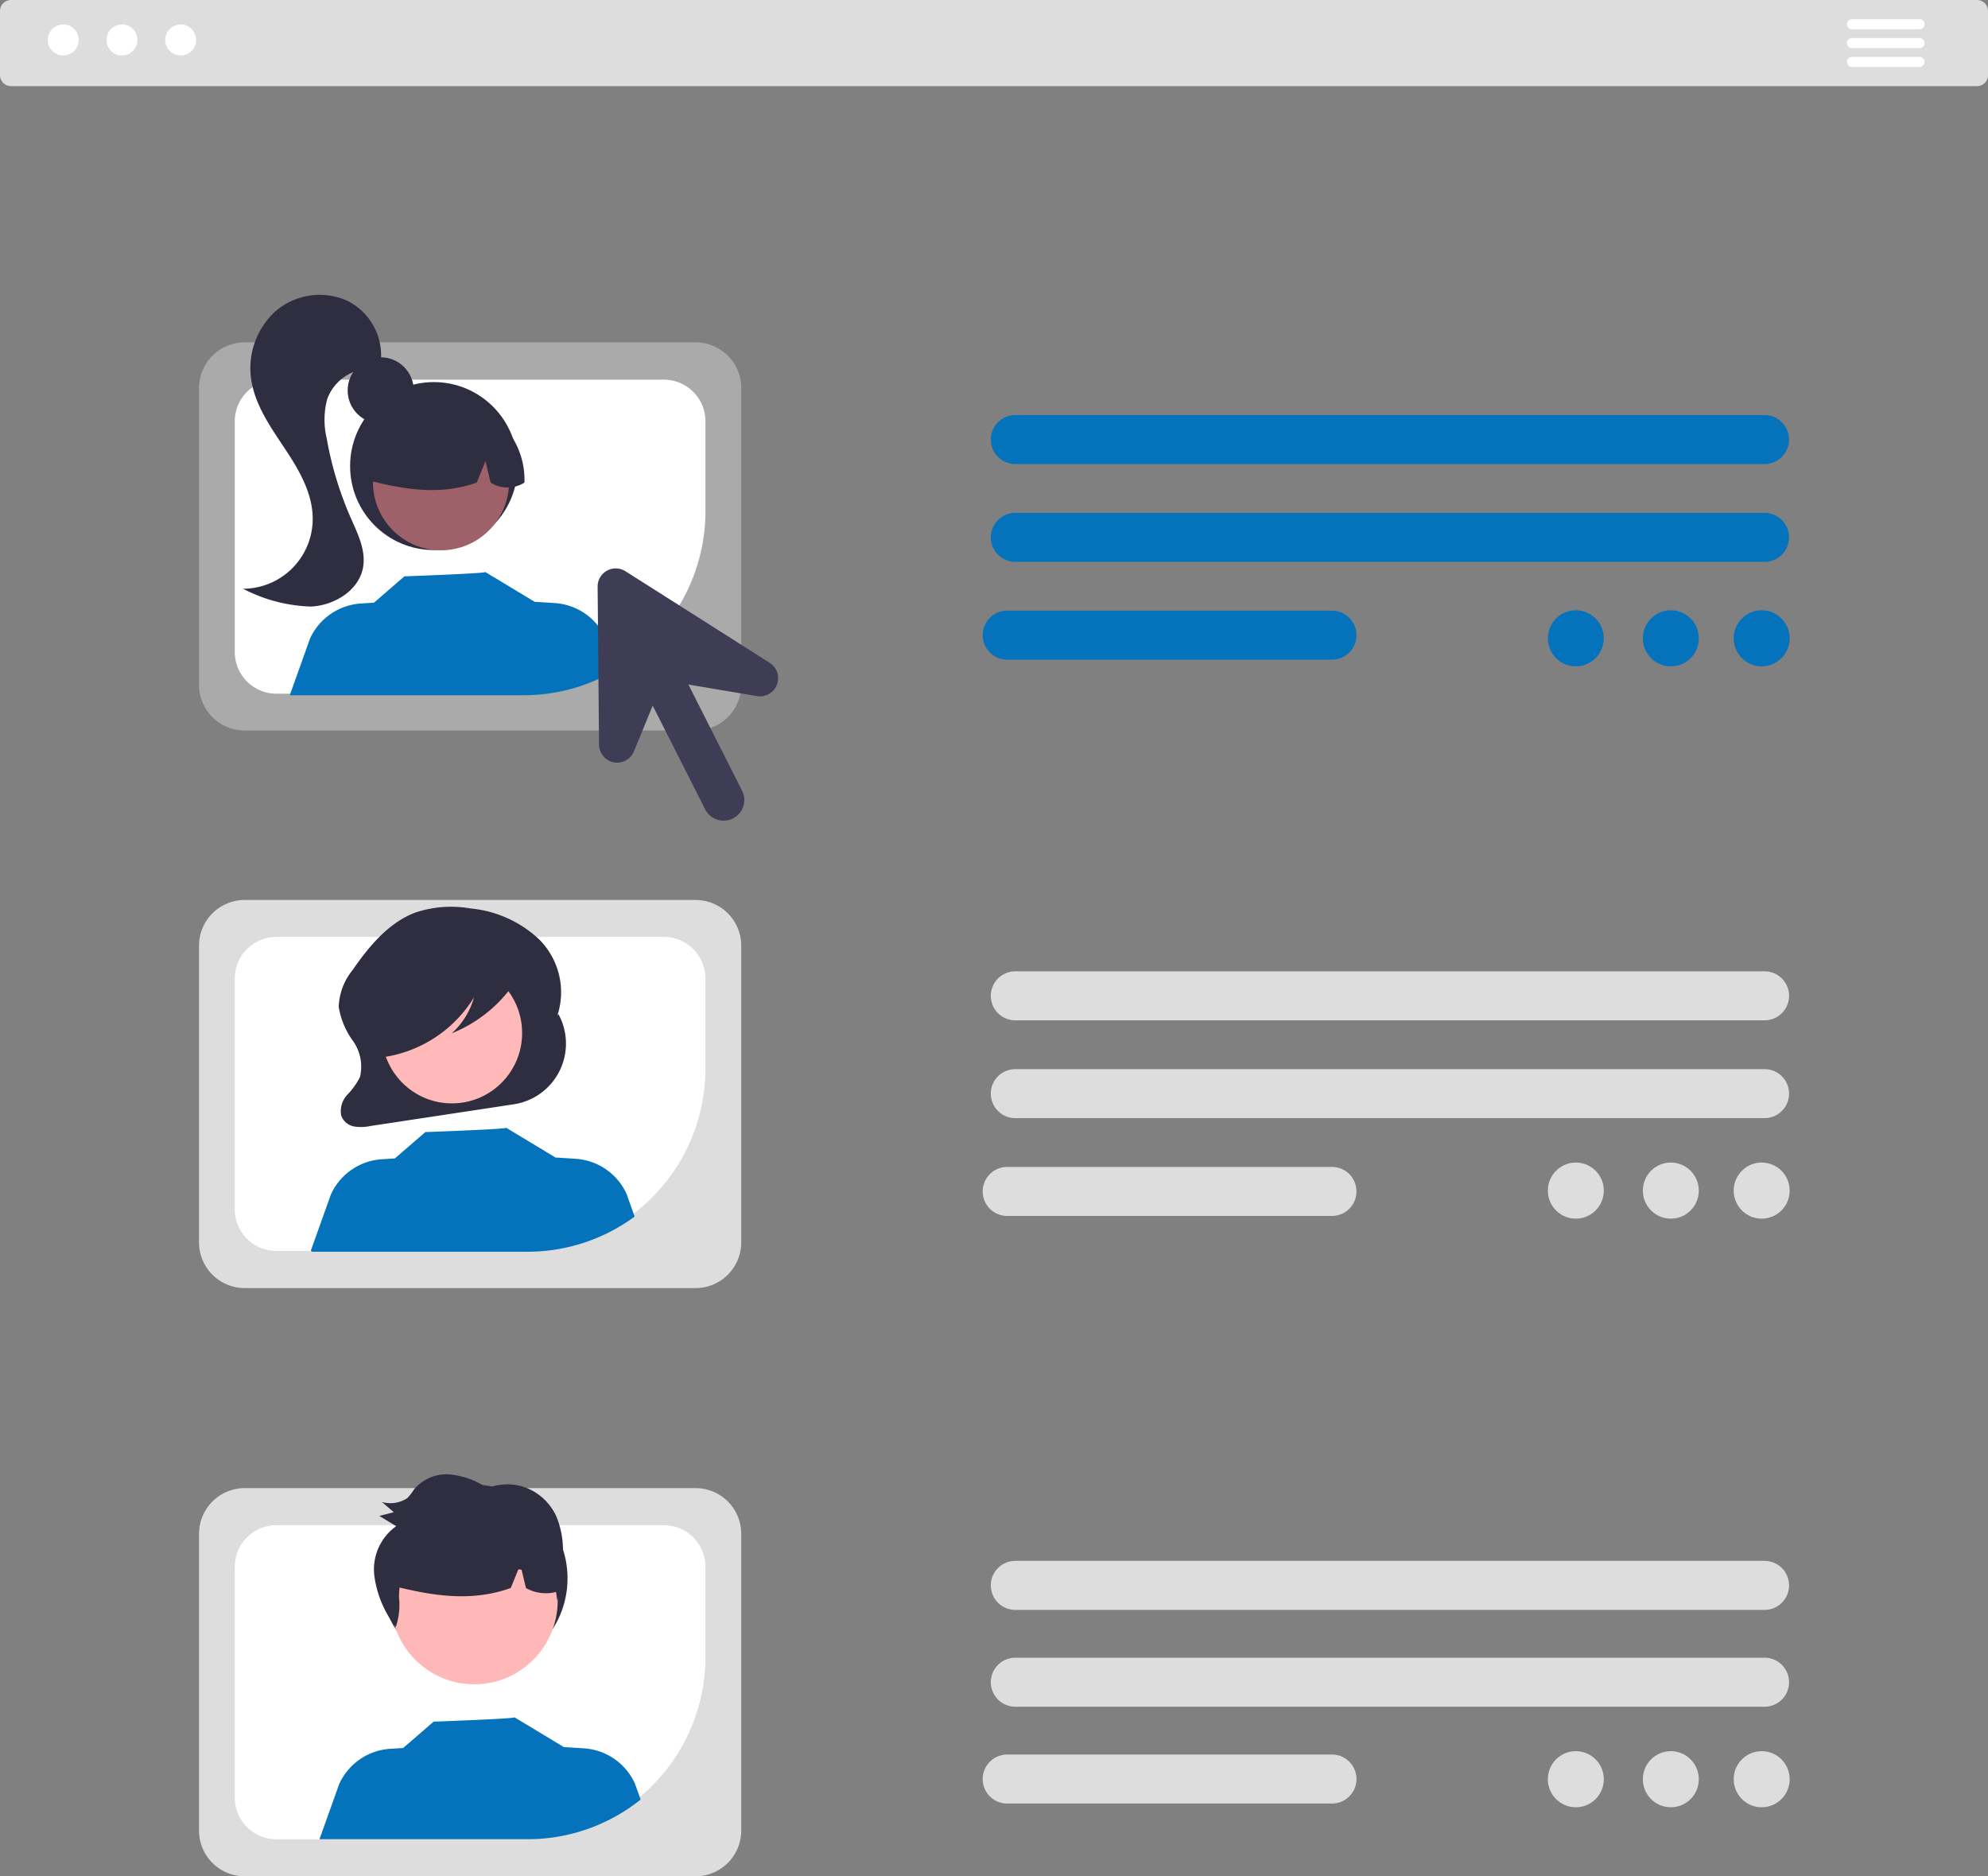 <svg xmlns="http://www.w3.org/2000/svg" width="160" height="151" viewBox="0 0 160 151">
  <rect x="0" y="0" width="160" height="151" fill="#808080" stroke="none"/>
  <g id="undraw_meet_the_team_re_4h08" transform="translate(-361.935 0)">
    <path id="Trazado_569" data-name="Trazado 569" d="M839.97,252.095h-60.3a1.972,1.972,0,0,1,0-3.944h60.3a1.972,1.972,0,0,1,0,3.944Z" transform="translate(-336.019 -214.748)" fill="#0573bc"/>
    <path id="Trazado_570" data-name="Trazado 570" d="M839.97,275.448h-60.3a1.972,1.972,0,0,1,0-3.944h60.3a1.972,1.972,0,0,1,0,3.944Z" transform="translate(-336.019 -230.23)" fill="#0573bc"/>
    <path id="Trazado_571" data-name="Trazado 571" d="M805.809,298.8H779.67a1.972,1.972,0,0,1,0-3.944h26.139a1.972,1.972,0,0,1,0,3.944Z" transform="translate(-336.673 -245.711)" fill="#0573bc"/>
    <path id="Trazado_572" data-name="Trazado 572" d="M839.97,384.909h-60.3a1.972,1.972,0,0,1,0-3.944h60.3a1.972,1.972,0,0,1,0,3.944Z" transform="translate(-336.019 -302.795)" fill="#ddd"/>
    <path id="Trazado_573" data-name="Trazado 573" d="M839.97,408.261h-60.3a1.972,1.972,0,0,1,0-3.944h60.3a1.972,1.972,0,0,1,0,3.944Z" transform="translate(-336.019 -318.276)" fill="#ddd"/>
    <path id="Trazado_574" data-name="Trazado 574" d="M805.809,431.615H779.67a1.972,1.972,0,0,1,0-3.944h26.139a1.972,1.972,0,0,1,0,3.944Z" transform="translate(-336.673 -333.758)" fill="#ddd"/>
    <path id="Trazado_575" data-name="Trazado 575" d="M839.97,525.025h-60.3a1.972,1.972,0,0,1,0-3.944h60.3a1.972,1.972,0,0,1,0,3.944Z" transform="translate(-336.019 -395.464)" fill="#ddd"/>
    <path id="Trazado_576" data-name="Trazado 576" d="M839.97,548.377h-60.3a1.972,1.972,0,0,1,0-3.944h60.3a1.972,1.972,0,0,1,0,3.944Z" transform="translate(-336.019 -411.025)" fill="#ddd"/>
    <path id="Trazado_577" data-name="Trazado 577" d="M805.809,571.731H779.67a1.972,1.972,0,0,1,0-3.944h26.139a1.972,1.972,0,0,1,0,3.944Z" transform="translate(-336.673 -426.586)" fill="#ddd"/>
    <path id="Trazado_578" data-name="Trazado 578" d="M631.165,394.655h-36.3a3.679,3.679,0,0,1-3.67-3.68V367.1a3.679,3.679,0,0,1,3.669-3.68h36.3a3.679,3.679,0,0,1,3.67,3.68v23.88A3.679,3.679,0,0,1,631.165,394.655Z" transform="translate(-213.242 -290.993)" fill="#ddd"/>
    <path id="Trazado_579" data-name="Trazado 579" d="M634.389,372.359h-31.2a3.35,3.35,0,0,0-3.342,3.35V394.28a3.351,3.351,0,0,0,3.342,3.351h19.894a14.679,14.679,0,0,0,14.645-14.685v-7.237A3.349,3.349,0,0,0,634.389,372.359Z" transform="translate(-219.017 -296.959)" fill="#fff"/>
    <path id="Trazado_580" data-name="Trazado 580" d="M641.7,373.968h0l-.093.169a6.009,6.009,0,0,0-1.405-6.125,9.3,9.3,0,0,0-5.565-2.534,9.016,9.016,0,0,0-4.5.35c-2.072.8-3.654,2.653-4.976,4.58a5,5,0,0,0-1.139,2.988,6.491,6.491,0,0,0,1.157,2.757,3.55,3.55,0,0,1,.554,2.89,5.681,5.681,0,0,1-1.023,1.432,1.924,1.924,0,0,0-.487,1.664,1.355,1.355,0,0,0,1.009.879,3.558,3.558,0,0,0,1.34-.032l11.552-1.75a4.939,4.939,0,0,0,3.574-7.269Z" transform="translate(-234.828 -292.367)" fill="#2f2e41"/>
    <ellipse id="Elipse_45" data-name="Elipse 45" cx="5.648" cy="5.663" rx="5.648" ry="5.663" transform="translate(392.661 77.472)" fill="#ffb9b9"/>
    <path id="Trazado_581" data-name="Trazado 581" d="M643.353,425.342a14.535,14.535,0,0,1-8.633,2.83H617.39c-.035-.028-.068-.057-.1-.087l1.616-4.522a4.85,4.85,0,0,1,4.12-2.837l1.028-.063,2.452-2.12s6.606-.237,6.508-.35l4,2.414,0-.017,1.573.1a4.848,4.848,0,0,1,4.12,2.837Z" transform="translate(-230.34 -327.435)" fill="#0573bc"/>
    <path id="Trazado_582" data-name="Trazado 582" d="M641.435,376.437c-.146-.773-.932-1.127-1.606-1.3a15.434,15.434,0,0,0-5.986-.33,6.537,6.537,0,0,0-4,1.807,5.408,5.408,0,0,0-1.362,3.477,4.15,4.15,0,0,0,.494,2.209,2.042,2.042,0,0,0,1.7,1.1l.068.236a10.28,10.28,0,0,0,7.129-4.788,6.137,6.137,0,0,1-1.787,2.895,11.139,11.139,0,0,0,4.807-3.715A2.106,2.106,0,0,0,641.435,376.437Z" transform="translate(-237.788 -298.586)" fill="#2f2e41"/>
    <path id="Trazado_583" data-name="Trazado 583" d="M631.165,261.841h-36.3a3.679,3.679,0,0,1-3.67-3.68v-23.88a3.679,3.679,0,0,1,3.669-3.68h36.3a3.679,3.679,0,0,1,3.67,3.68v23.88A3.679,3.679,0,0,1,631.165,261.841Z" transform="translate(-213.242 -203.05)" fill="#aaa"/>
    <path id="Trazado_584" data-name="Trazado 584" d="M634.389,239.545h-31.2a3.351,3.351,0,0,0-3.342,3.35v18.571a3.352,3.352,0,0,0,3.342,3.351h19.894a14.677,14.677,0,0,0,14.645-14.685v-7.238a3.349,3.349,0,0,0-3.341-3.35Z" transform="translate(-219.017 -208.99)" fill="#fff"/>
    <ellipse id="Elipse_46" data-name="Elipse 46" cx="2.66" cy="2.668" rx="2.66" ry="2.668" transform="translate(389.916 28.754)" fill="#2f2e41"/>
    <ellipse id="Elipse_47" data-name="Elipse 47" cx="6.74" cy="6.758" rx="6.74" ry="6.758" transform="translate(390.113 30.75)" fill="#2f2e41"/>
    <ellipse id="Elipse_48" data-name="Elipse 48" cx="5.477" cy="5.492" rx="5.477" ry="5.492" transform="translate(391.948 33.302)" fill="#9e616a"/>
    <path id="Trazado_585" data-name="Trazado 585" d="M640.754,245.646a6.274,6.274,0,0,0-9.538,5.49c2.791.7,5.723,1.24,8.7.168l.7-1.725.414,1.726a2.53,2.53,0,0,0,2.724,0A6.428,6.428,0,0,0,640.754,245.646Z" transform="translate(-239.61 -212.47)" fill="#2f2e41"/>
    <path id="Trazado_586" data-name="Trazado 586" d="M610.148,219.767a5.43,5.43,0,0,0-5.68.878,6.182,6.182,0,0,0-1.964,5.493c.3,2.048,1.543,3.812,2.688,5.535s2.263,3.611,2.261,5.682a5.624,5.624,0,0,1-5.605,5.628,12.62,12.62,0,0,0,5.465,1.432c1.9-.089,3.888-1.313,4.2-3.193.223-1.355-.44-2.675-.992-3.931a27.859,27.859,0,0,1-1.938-6.4,6.449,6.449,0,0,1,.037-3.168,3.71,3.71,0,0,1,3.685-2.441l.627-.566a4.9,4.9,0,0,0-2.781-4.95Z" transform="translate(-220.351 -195.601)" fill="#2f2e41"/>
    <path id="Trazado_587" data-name="Trazado 587" d="M639.481,293.395a14.51,14.51,0,0,1-7.508,2.082H613.2l-.03-.025,1.616-4.524a4.849,4.849,0,0,1,4.12-2.835l1.028-.063,2.452-2.12s6.606-.238,6.508-.351l4,2.414,0-.015,1.573.1a4.843,4.843,0,0,1,4.12,2.835Z" transform="translate(-227.905 -239.526)" fill="#0573bc"/>
    <path id="Trazado_588" data-name="Trazado 588" d="M631.165,534.771h-36.3a3.679,3.679,0,0,1-3.67-3.68v-23.88a3.679,3.679,0,0,1,3.669-3.68h36.3a3.679,3.679,0,0,1,3.67,3.68v23.88a3.679,3.679,0,0,1-3.67,3.679Z" transform="translate(-213.242 -383.771)" fill="#ddd"/>
    <path id="Trazado_589" data-name="Trazado 589" d="M634.389,512.475h-31.2a3.35,3.35,0,0,0-3.342,3.35V534.4a3.352,3.352,0,0,0,3.342,3.351h19.894a14.68,14.68,0,0,0,14.645-14.685v-7.238A3.349,3.349,0,0,0,634.389,512.475Z" transform="translate(-219.017 -389.73)" fill="#fff"/>
    <ellipse id="Elipse_49" data-name="Elipse 49" cx="7.514" cy="7.535" rx="7.514" ry="7.535" transform="translate(392.584 119.489)" fill="#2f2e41"/>
    <ellipse id="Elipse_50" data-name="Elipse 50" cx="6.713" cy="6.731" rx="6.713" ry="6.731" transform="translate(393.394 122.086)" fill="#ffb8b8"/>
    <path id="Trazado_590" data-name="Trazado 590" d="M645.217,565.426a14.551,14.551,0,0,1-9.108,3.193H619.368l1.588-4.442a4.85,4.85,0,0,1,4.12-2.837l1.028-.063,2.452-2.121s6.606-.237,6.508-.35l4,2.414,0-.017,1.573.1a4.848,4.848,0,0,1,4.12,2.837Z" transform="translate(-231.721 -420.602)" fill="#0573bc"/>
    <path id="Trazado_591" data-name="Trazado 591" d="M647.651,508.01a14.9,14.9,0,0,0,.065-1.512,7.133,7.133,0,0,0-.535-2.914,4.471,4.471,0,0,0-2.337-2.263,4.253,4.253,0,0,0-3.2,0,6.427,6.427,0,0,0-3.036-1.108,3.392,3.392,0,0,0-2.895,1.232,4.727,4.727,0,0,1-.506.659,2.462,2.462,0,0,1-2.064.324l.959.824-1.161.3,1.355.824a4.271,4.271,0,0,0-1.75,4.076,8.633,8.633,0,0,0,1.715,4.039,5.52,5.52,0,0,0,.261-2.391,5.452,5.452,0,0,1,.048-.786c2.881.692,5.891,1.137,8.944.037l.613-1.5.258.026.355,1.478a3.273,3.273,0,0,0,2.418.315c.039.228.063.461.081.685.069-.268.129-.538.183-.809a2.381,2.381,0,0,0,.305-.2A6.6,6.6,0,0,0,647.651,508.01Z" transform="translate(-240.473 -381.553)" fill="#2f2e41"/>
    <path id="Trazado_592" data-name="Trazado 592" d="M702.174,155.985H543.947a.884.884,0,0,1-.886-.879v-5.173a.884.884,0,0,1,.886-.879H702.174a.884.884,0,0,1,.886.879v5.173A.884.884,0,0,1,702.174,155.985Z" transform="translate(-181.125 -149.053)" fill="#ddd"/>
    <ellipse id="Ellipse_90" data-name="Ellipse 90" cx="1.245" cy="1.249" rx="1.245" ry="1.249" transform="translate(365.78 1.965)" fill="#fff"/>
    <ellipse id="Ellipse_91" data-name="Ellipse 91" cx="1.245" cy="1.249" rx="1.245" ry="1.249" transform="translate(370.506 1.965)" fill="#fff"/>
    <ellipse id="Ellipse_92" data-name="Ellipse 92" cx="1.245" cy="1.249" rx="1.245" ry="1.249" transform="translate(375.232 1.965)" fill="#fff"/>
    <path id="Trazado_593" data-name="Trazado 593" d="M990.6,154.494h-5.442a.4.4,0,0,1,0-.808H990.6a.4.4,0,0,1,0,.808Z" transform="translate(-474.174 -152.14)" fill="#fff"/>
    <path id="Trazado_594" data-name="Trazado 594" d="M990.6,159.037h-5.442a.4.4,0,0,1,0-.808H990.6a.4.4,0,0,1,0,.808Z" transform="translate(-474.174 -155.167)" fill="#fff"/>
    <path id="Trazado_595" data-name="Trazado 595" d="M990.6,163.58h-5.442a.4.4,0,0,1,0-.809H990.6a.4.4,0,0,1,0,.809Z" transform="translate(-474.174 -158.194)" fill="#fff"/>
    <ellipse id="Elipse_51" data-name="Elipse 51" cx="2.252" cy="2.258" rx="2.252" ry="2.258" transform="translate(486.51 49.113)" fill="#0573bc"/>
    <ellipse id="Elipse_52" data-name="Elipse 52" cx="2.252" cy="2.258" rx="2.252" ry="2.258" transform="translate(494.156 49.113)" fill="#0573bc"/>
    <ellipse id="Elipse_53" data-name="Elipse 53" cx="2.252" cy="2.258" rx="2.252" ry="2.258" transform="translate(501.468 49.113)" fill="#0573bc"/>
    <ellipse id="Elipse_54" data-name="Elipse 54" cx="2.252" cy="2.258" rx="2.252" ry="2.258" transform="translate(486.51 93.559)" fill="#ddd"/>
    <ellipse id="Elipse_55" data-name="Elipse 55" cx="2.252" cy="2.258" rx="2.252" ry="2.258" transform="translate(494.156 93.559)" fill="#ddd"/>
    <ellipse id="Elipse_56" data-name="Elipse 56" cx="2.252" cy="2.258" rx="2.252" ry="2.258" transform="translate(501.468 93.559)" fill="#ddd"/>
    <ellipse id="Elipse_57" data-name="Elipse 57" cx="2.252" cy="2.258" rx="2.252" ry="2.258" transform="translate(486.51 140.929)" fill="#ddd"/>
    <ellipse id="Elipse_58" data-name="Elipse 58" cx="2.252" cy="2.258" rx="2.252" ry="2.258" transform="translate(494.156 140.929)" fill="#ddd"/>
    <ellipse id="Elipse_59" data-name="Elipse 59" cx="2.252" cy="2.258" rx="2.252" ry="2.258" transform="translate(501.468 140.929)" fill="#ddd"/>
    <path id="Trazado_596" data-name="Trazado 596" d="M699.794,292.188l-11.607-7.369a1.459,1.459,0,0,0-2.24,1.25l.114,12.706a1.459,1.459,0,0,0,2.809.543l1.51-3.683,4.211,8.324a1.665,1.665,0,1,0,2.968-1.509l-4.306-8.513,5.519.932a1.463,1.463,0,0,0,1.023-2.679Z" transform="translate(-275.914 -238.848)" fill="#3f3d56"/>
  </g>
</svg>
